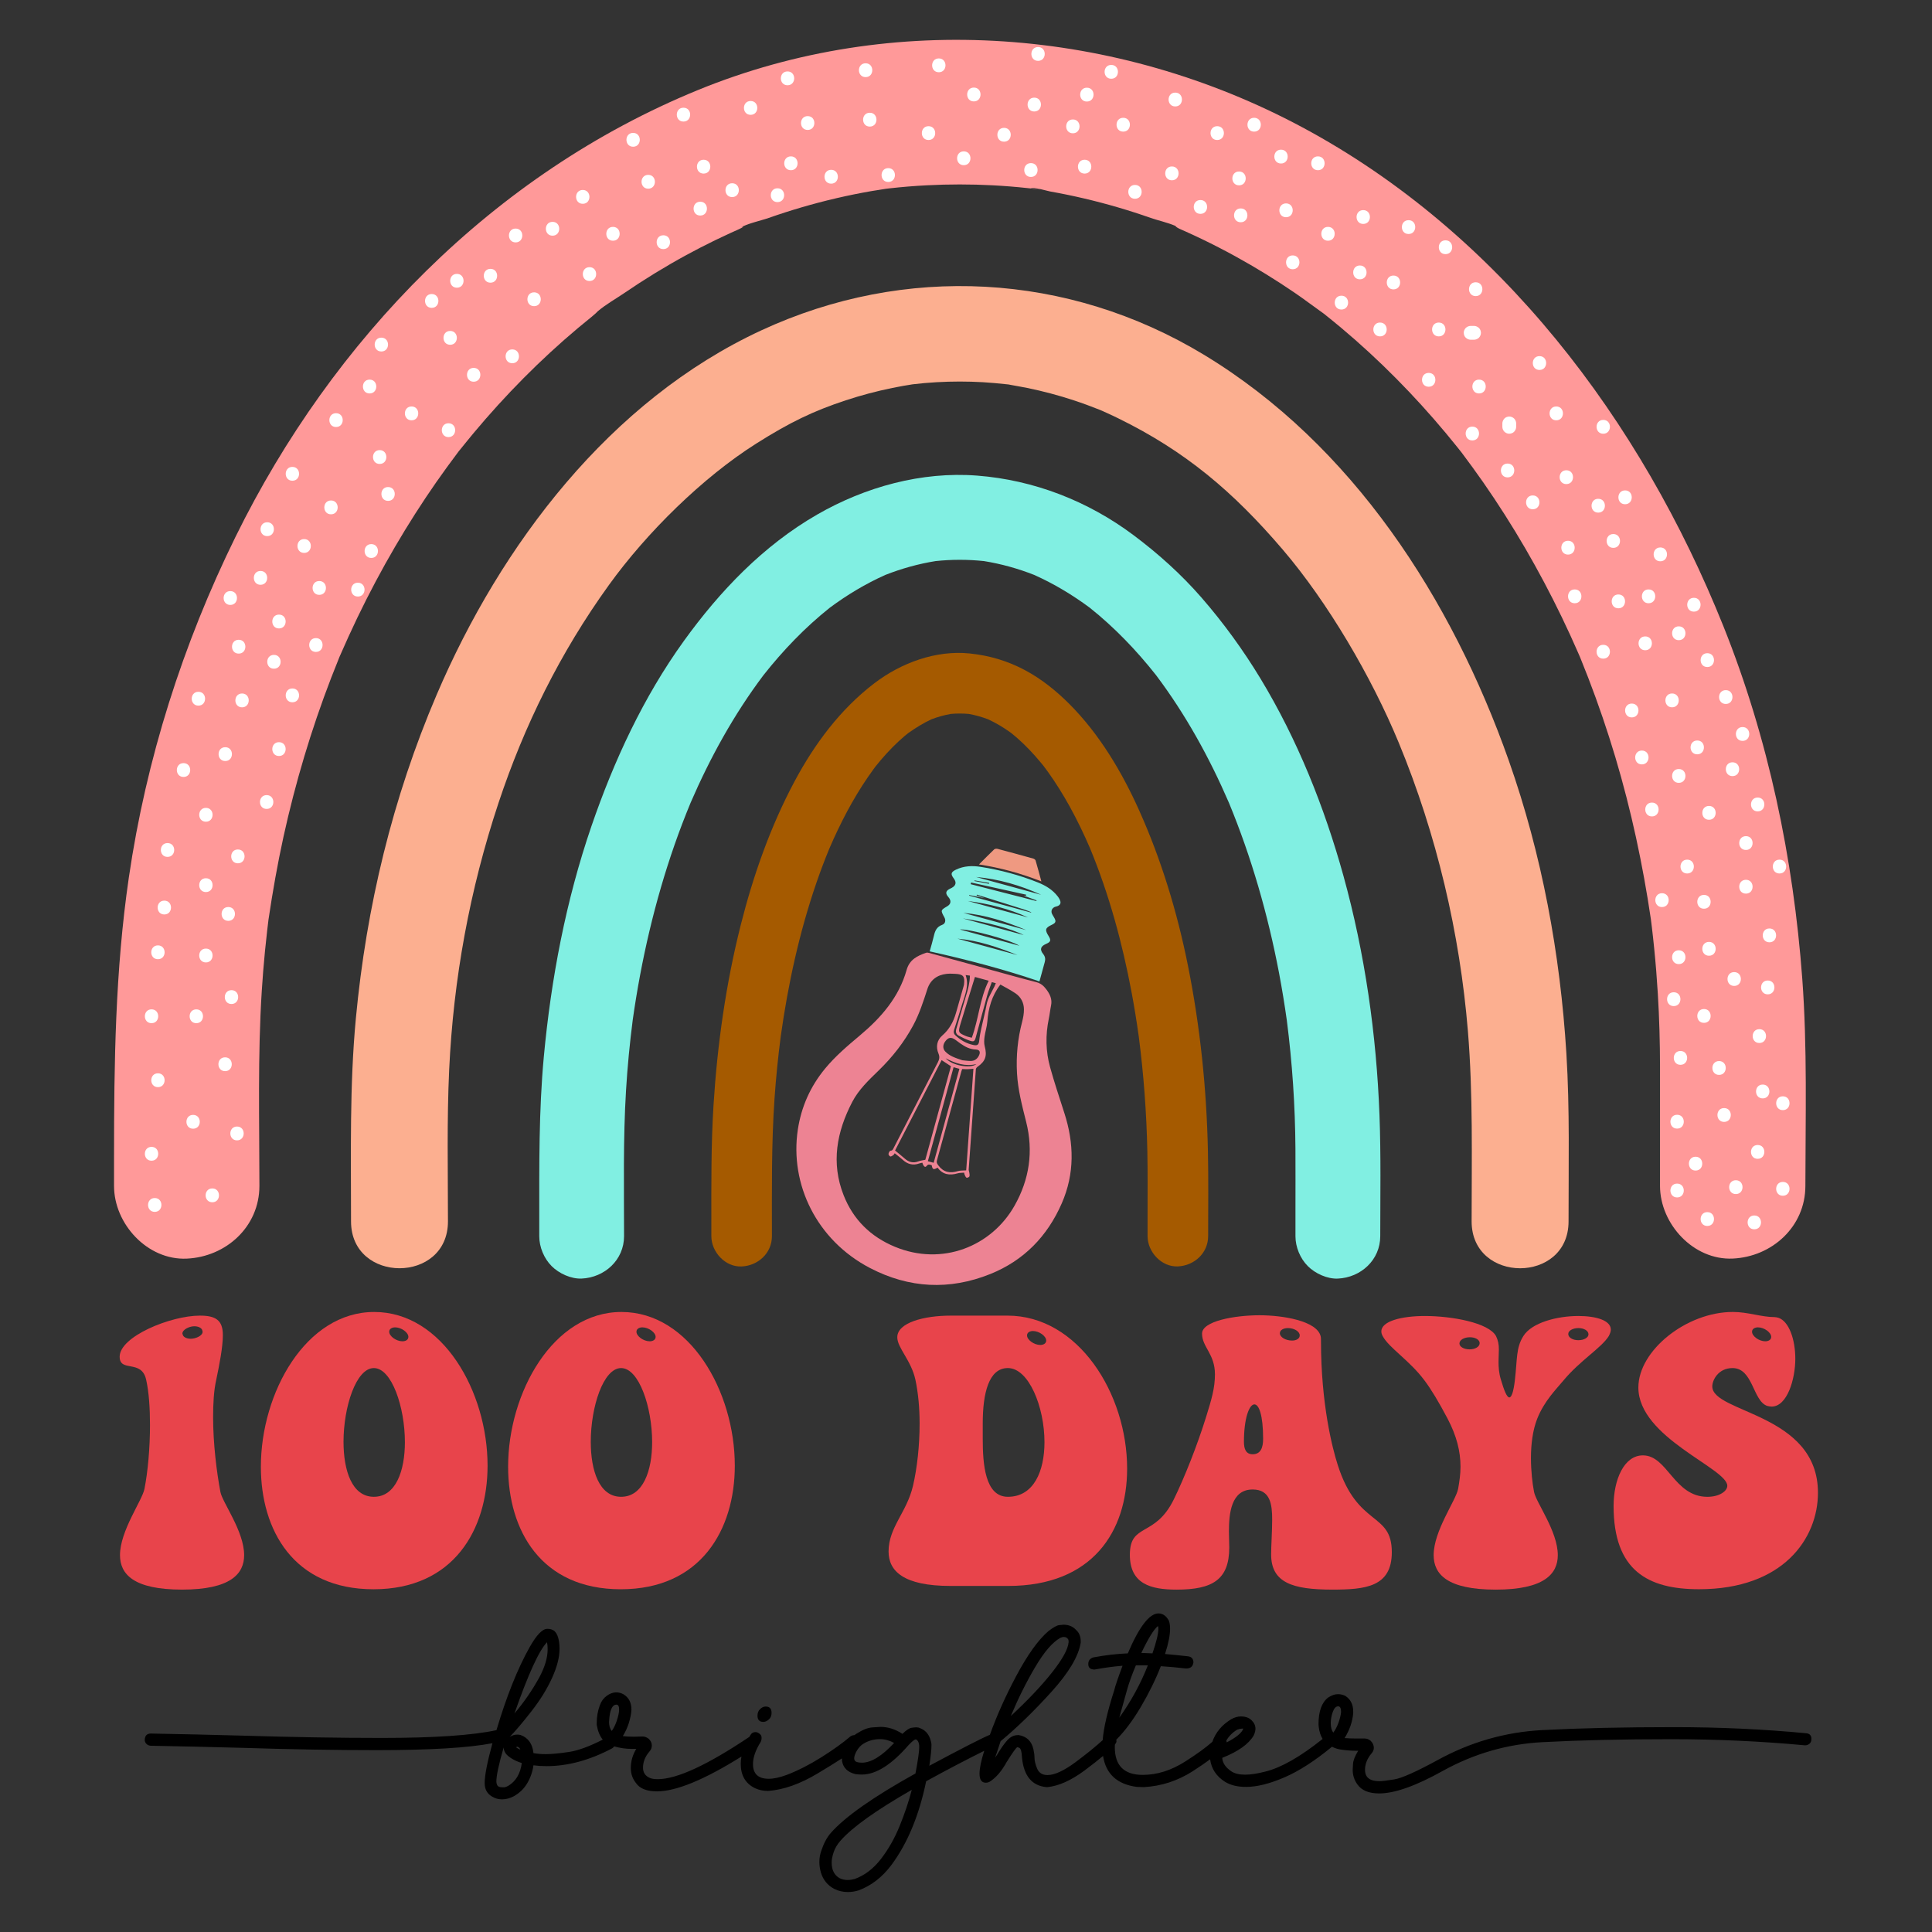 <?xml version="1.0" encoding="UTF-8"?> <!-- Generator: Adobe Illustrator 25.2.0, SVG Export Plug-In . SVG Version: 6.00 Build 0) --> <svg xmlns="http://www.w3.org/2000/svg" xmlns:xlink="http://www.w3.org/1999/xlink" version="1.1" id="Layer_1" x="0px" y="0px" viewBox="0 0 1080 1080" xml:space="preserve"><rect x="0" y="0" width="1080" height="1080" fill="#333333" stroke="none"/> <g> <path fill="#FF9999" d="M1007.48,547.1c-4.99-67.37-18.93-134.26-44.09-197.04C917.36,235.23,838.54,130.36,727.89,71.1 C624.35,15.65,499.4,5.58,390.01,50.39C275.58,97.27,185.93,189.75,131.7,300c-29.54,60.06-50.01,124.38-59.69,190.62 c-7.59,51.98-8.26,103.51-8.26,155.86c0,5.49,0,10.98,0,16.47c0,21.25,18.69,41.62,40.63,40.63c22.02-0.99,40.63-17.85,40.63-40.63 c0-36.28-0.98-72.76,1.32-108.99c0.47-7.42,1.07-14.83,1.79-22.22c0.39-3.96,0.81-7.91,1.27-11.86c0.2-1.69,0.43-3.37,0.61-5.06 c0.02-0.18,0.04-0.33,0.05-0.47c0.02-0.15,0.04-0.3,0.07-0.47c2.3-15.45,5-30.81,8.34-46.07c6.63-30.19,15.5-59.9,26.61-88.74 c1.34-3.47,2.73-6.92,4.11-10.37c0.24-0.59,0.42-1.04,0.55-1.4c0.08-0.18,0.17-0.38,0.26-0.59c3.15-7.21,6.4-14.38,9.81-21.48 c6.51-13.52,13.55-26.78,21.13-39.74c7.18-12.28,14.83-24.28,22.96-35.96c4.01-5.76,8.17-11.41,12.38-17.03 c0.06-0.08,0.11-0.15,0.17-0.23c0.21-0.26,0.48-0.58,0.81-0.98c2.5-3.07,4.97-6.17,7.51-9.21c17.75-21.24,37.27-41.02,58.48-58.82 c2.56-2.15,5.14-4.27,7.74-6.35c1.5-1.2,2.67-2.34,3.18-2.9c4.48-3.82,10.15-6.99,14.82-10.18c11.2-7.65,22.78-14.76,34.7-21.25 c5.3-2.89,10.67-5.65,16.1-8.29c2.92-1.42,5.85-2.8,8.8-4.14c1.26-0.57,2.53-1.13,3.8-1.7c4.53-2.04,3.19-2.18,0.95-0.9 c4.58-2.69,11.77-4.1,16.38-5.72c6.09-2.14,12.24-4.12,18.43-5.93c12.86-3.76,25.92-6.8,39.12-9.09c2.6-0.45,5.22-0.78,7.81-1.25 c0.69-0.09,1.38-0.18,2.07-0.25c6.97-0.79,13.96-1.36,20.96-1.72c12.25-0.64,24.52-0.64,36.77,0c6.54,0.34,13.07,0.87,19.57,1.57 c1.39,0.15,2.78,0.32,4.16,0.47c7.85,0.86-2.2-0.52-2.51-0.35c1.6-0.91,9.22,1.46,10.99,1.77c12.73,2.26,25.34,5.22,37.75,8.85 c6.2,1.81,12.34,3.79,18.43,5.93c3.94,1.38,9.42,2.56,13.83,4.47c0.05,0.27,0.83,0.95,2.23,1.59c1.26,0.57,2.54,1.12,3.8,1.69 c2.96,1.33,5.89,2.7,8.81,4.1c6.28,3.02,12.47,6.22,18.58,9.57c11.48,6.31,22.65,13.19,33.47,20.58 c5.46,3.73,10.7,7.76,16.11,11.57c0.06,0.04,0.1,0.07,0.16,0.11c0.21,0.17,0.42,0.35,0.63,0.52c2.97,2.39,5.94,4.79,8.86,7.24 c10.7,8.98,20.97,18.46,30.8,28.39c9.65,9.74,18.88,19.9,27.67,30.43c2.22,2.66,4.39,5.36,6.58,8.05c0.75,0.92,1.47,1.85,2.2,2.77 c4.11,5.48,8.16,11,12.08,16.63c16.7,23.99,31.4,49.36,44.09,75.69c3.19,6.62,6.25,13.29,9.18,20.03c0.32,0.75,0.64,1.49,0.97,2.24 c0.14,0.35,0.3,0.74,0.48,1.2c1.38,3.45,2.77,6.9,4.11,10.37c5.6,14.54,10.64,29.3,15.1,44.24c8.86,29.67,15.34,59.95,19.86,90.57 c0,0.01,0,0.02,0,0.03c0.17,1.43,0.36,2.85,0.53,4.28c0.47,3.94,0.91,7.89,1.3,11.84c0.86,8.53,1.54,17.08,2.06,25.64 c0.82,13.51,1.19,27.04,1.21,40.57c0.03,17.07,0,34.13,0,51.2c0,5.16,0,10.33,0,15.49c0,21.25,18.69,41.62,40.63,40.63 c22.02-0.99,40.63-17.85,40.63-40.63C1009.27,624.38,1010.33,585.6,1007.48,547.1z M816.28,251.9 C815.04,250.26,813.81,248.61,816.28,251.9L816.28,251.9z M923.02,514.8C923.72,519.55,923.33,516.95,923.02,514.8L923.02,514.8z"></path> <path fill="#FCAF90" d="M875.62,588.93c-3.43-55.62-13.65-111.21-32.22-163.82c-31.8-90.09-87.25-176.53-170.48-226.85 c-75.92-45.9-167.07-50.8-247.4-13.56C341,223.89,279.94,304.49,244.09,388.38c-24.67,57.72-39.28,118.42-45.16,180.89 c-3.55,37.73-2.7,75.67-2.7,113.52c0,34.86,54.18,34.92,54.18,0c0-28.25-0.64-56.61,0.68-84.84 c2.38-50.73,11.45-100.51,27.57-149.08c14.34-43.18,34.43-84,61.77-121.9c21.1-29.25,52.34-60.1,82.5-79.13 c18.61-11.75,31.74-18.09,49.89-24.06c8.53-2.81,17.22-5.12,26.03-6.92c2.1-0.43,4.19-0.83,6.3-1.2c0.4-0.07,5.01-0.78,5.09-0.83 c4.41-0.54,8.85-0.91,13.29-1.17c8.65-0.5,17.34-0.5,25.99,0c4.3,0.25,8.58,0.67,12.86,1.12c0.56,0.06,1.01,0.11,1.39,0.14 c0.41,0.08,0.92,0.19,1.6,0.31c2.94,0.56,5.9,1.03,8.83,1.63c8.8,1.8,17.49,4.11,26.03,6.92c4.9,1.61,9.74,3.39,14.52,5.3 c0.22,0.09,0.75,0.31,1.26,0.53c2.98,1.32,5.94,2.69,8.86,4.12c37.7,18.42,64.48,41.09,92.14,73.44 c25.2,29.48,49.66,71.12,64.91,108.03c21.2,51.27,34.15,106.57,38.65,161.2c2.91,35.37,2.08,70.94,2.08,106.4 c0,34.86,54.18,34.92,54.18,0C876.8,651.53,877.55,620.14,875.62,588.93z"></path> <path fill="#81EFE2" d="M771.14,623.36c-1.69-45.02-8.11-90.25-20.13-133.7c-10.64-38.45-25.77-76.3-46.48-110.48 c-9.65-15.92-20.69-31.11-32.91-45.15c-11.38-13.06-24.12-24.49-37.97-34.87c-25.45-19.07-55.69-30.84-87.42-33.29 c-31.05-2.4-62.57,6.32-89.39,21.75c-30.12,17.33-54.43,42.77-74.6,70.74c-22.59,31.33-39.1,67.01-51.61,103.44 c-14.3,41.65-22.56,85.22-26.64,129.02c-2.81,30.28-2.54,60.59-2.54,90.95c0,3.09,0,6.17,0,9.26c0,6.08,2.64,12.46,6.94,16.76 c4.11,4.11,10.86,7.21,16.76,6.94c12.84-0.58,23.7-10.41,23.7-23.7c0-27.14-0.55-54.35,1.1-81.45c0.8-13.2,2.07-26.37,3.76-39.49 c4.72-33.32,12.33-66.26,23.44-98.04c2.74-7.85,5.72-15.62,8.9-23.31c10.88-25.16,24.2-49.33,40.69-71.26 c10.97-13.9,23.29-26.75,37.15-37.79c9.67-7.17,20.02-13.39,31.01-18.3c9.07-3.57,18.47-6.19,28.1-7.74 c8.99-0.95,18.05-0.95,27.04,0c9.62,1.55,19.03,4.17,28.1,7.74c10.99,4.92,21.34,11.13,31.01,18.3 c13.86,11.04,26.17,23.89,37.14,37.79c16.5,21.95,29.84,46.15,40.72,71.34c12.61,30.53,21.75,62.44,27.94,94.87 c1.69,8.87,3.14,17.79,4.4,26.74c3.05,23.77,4.65,47.72,4.81,71.69c0.07,11.56,0.01,23.11,0.01,34.67c0,4.75,0,9.5,0,14.25 c0,6.08,2.64,12.46,6.94,16.76c4.11,4.11,10.86,7.21,16.76,6.94c12.84-0.58,23.7-10.41,23.7-23.7 C771.57,668.49,771.99,645.89,771.14,623.36z"></path> <path fill="#A55A00" d="M675.24,643.58c-0.72-34.88-4.34-69.84-11.22-104.05c-5.96-29.64-14.73-58.59-27.08-86.2 c-9.74-21.76-22.37-43.02-39.33-59.97c-7.25-7.24-15.55-13.9-24.62-18.73c-9.78-5.21-19.82-8.18-30.79-9.33 c-19.01-1.99-38.53,5.26-53.49,16.69c-19,14.51-33.38,33.89-44.59,54.88c-13.46,25.21-23.07,52.58-30.05,80.25 c-8.32,32.96-13.09,66.92-15.22,100.83c-1.39,22.14-1.2,44.3-1.2,66.47c0,2.2,0,4.41,0,6.61c0,8.86,7.79,17.34,16.93,16.93 c9.17-0.41,16.93-7.44,16.93-16.93c0-25.69-0.32-51.39,1.46-77.04c0.81-11.63,1.98-23.23,3.49-34.8 c4.08-29.13,10.39-58.04,19.98-85.88c2.22-6.46,4.64-12.84,7.25-19.15c5.99-13.87,12.97-27.37,21.53-39.84 c1.01-1.46,2.03-2.91,3.08-4.35c0.35-0.48,0.71-0.95,1.06-1.43c2.01-2.53,4.1-4.99,6.28-7.38c2.2-2.4,4.5-4.72,6.89-6.93 c1.05-0.97,2.13-1.93,3.22-2.85c0.59-0.5,1.41-1.15,2.05-1.64c4.09-2.91,8.33-5.53,12.88-7.65c3.5-1.33,7.1-2.34,10.79-3 c3.36-0.3,6.72-0.3,10.08,0c3.7,0.66,7.31,1.68,10.82,3.01c4.35,2.02,8.48,4.47,12.37,7.27c0.26,0.19,0.52,0.38,0.77,0.57 c1.07,0.87,2.13,1.75,3.16,2.66c2.34,2.06,4.59,4.23,6.75,6.49c2.27,2.37,4.45,4.83,6.54,7.36c0.49,0.6,0.98,1.2,1.46,1.8 c0.86,1.15,1.73,2.3,2.57,3.48c4.39,6.14,8.36,12.57,12.02,19.18c4.21,7.61,7.96,15.45,11.4,23.43 c10.65,25.83,18.01,52.97,23.16,80.4c1.54,8.19,2.86,16.43,4.01,24.68c2.76,21.27,4.34,42.69,4.79,64.13 c0.24,11.6,0.13,23.21,0.13,34.82c0,4.21,0,8.42,0,12.63c0,8.86,7.79,17.34,16.93,16.93c9.17-0.41,16.93-7.44,16.93-16.93 C675.37,675.22,675.57,659.39,675.24,643.58z"></path> <g> <g> <g> <g> <g> <g> <g> <path fill="#EF9981" d="M555.72,474.84c-2.76,2.62-5.43,5.36-8.46,8.39c12.11,1.88,23.49,5,34.87,9.48 c-1.11-4.11-2.12-7.91-3.23-11.69c-0.12-0.45-0.77-0.91-1.27-1.06c-6.65-1.85-13.3-3.68-19.96-5.44 C557.07,474.35,556.12,474.45,555.72,474.84z"></path> </g> </g> </g> </g> </g> </g> <g> <g> <g> <g> <g> <g> <path fill="#81EFE2" d="M533.17,491.07c1.6,2.12,1.24,3.94-1.06,5.2c-0.52,0.29-1.07,0.51-1.59,0.81 c-1.75,1.04-2,2.24-0.8,3.85c0.32,0.44,0.69,0.83,0.98,1.28c1.06,1.68,0.68,3.23-1.01,4.29c-0.05,0.04-0.1,0.07-0.15,0.1 c-3.79,2.25-3.79,2.25-1.64,6.19c0.92,1.7,0.61,3.56-1.25,4.22c-3.09,1.1-3.99,3.43-4.63,6.24 c-0.65,2.85-1.52,5.65-2.32,8.57c20.66,4.57,41.23,9.94,61.36,16.79c1.04-3.77,2-7.3,2.97-10.82 c0.46-1.65,0.26-3.07-0.9-4.51c-2.02-2.51-1.43-4.3,1.56-5.59c2.7-1.16,2.98-2.05,1.46-4.48c-2.16-3.44-1.85-4.53,1.78-6.22 c2.34-1.1,2.59-1.94,1.27-4.19c-0.37-0.62-0.77-1.23-1.08-1.87c-0.7-1.45-0.26-2.89,1.09-3.72c0.21-0.12,0.43-0.25,0.65-0.3 c4-0.81,3.41-3.19,1.42-5.81c-2.85-3.73-6.75-6.07-11.01-7.78c-10.33-4.13-21.05-7-32.03-8.73 c-4.71-0.75-9.45-0.58-13.88,1.57C531.53,487.54,531.31,488.61,533.17,491.07z M535.22,524.71 c11.8,1.03,22.77,4.84,33.61,9.2C557.64,530.85,546.47,527.79,535.22,524.71z M536.54,519.57 c4.86-0.43,27.98,5.75,33.32,9.12C558.75,525.65,547.63,522.6,536.54,519.57z M538.24,513.39c12.72,1.93,27.41,5.83,34,9.31 C561.03,519.62,549.81,516.55,538.24,513.39z M538.54,510.31c12.29,1.1,23.84,4.89,35.13,9.61 C561.96,516.71,550.26,513.51,538.54,510.31z M541.06,503.66c11.56,1.51,22.92,4.31,33.63,9.2 C563.45,509.78,552.19,506.7,541.06,503.66z M541.8,500.33c2.79,0.57,5.57,1.13,8.59,1.74c-1.64-0.54-3.06-1.01-4.47-1.49 c0.05-0.15,0.1-0.31,0.15-0.47c8.85,2.77,17.71,5.53,26.55,8.34c1.3,0.41,2.56,0.98,3.84,1.48 c-0.03,0.07-0.07,0.13-0.11,0.2c-11.54-3.16-23.08-6.32-34.62-9.48C541.76,500.55,541.78,500.44,541.8,500.33z M542.83,493.32c10.29,2.28,20.58,4.55,30.86,6.83c-0.03,0.16-0.06,0.34-0.09,0.51c-0.31,0.02-0.62,0.03-1.25,0.06 c2.57,0.93,4.83,1.76,7.1,2.59c-0.04,0.13-0.08,0.26-0.12,0.38c-12.22-3.13-24.45-6.28-36.68-9.42 C542.71,493.95,542.77,493.63,542.83,493.32z M544.71,492.51c0.02-0.12,0.04-0.23,0.07-0.35c2.73,0.45,5.46,0.91,8.18,1.37 c-0.02,0.17-0.06,0.34-0.09,0.52C550.14,493.53,547.43,493.02,544.71,492.51z M545.63,490.24 c12.74,1.15,24.83,4.68,36.42,9.96C569.91,496.88,557.77,493.56,545.63,490.24z"></path> </g> </g> </g> </g> </g> </g> <g> <g> <g> <g> <g> <g> <path fill="#ED8393" d="M506.81,542.19c-4.32,15.34-14.28,26.71-26.21,36.71c-6.83,5.73-13.65,11.52-19.36,18.44 c-8.24,9.99-13.32,21.35-15.26,34.19c-4.57,30.55,10.58,61.79,40.36,77.3c21.85,11.38,44.42,12.51,67.19,3.38 c18.73-7.51,31.94-21.07,40-39.53c7.27-16.64,6.94-33.52,1.43-50.56c-2.74-8.49-5.56-16.96-7.95-25.55 c-2.46-8.9-2.62-17.96-0.73-27.04c0.52-2.46,0.76-4.98,1.27-7.45c0.74-3.57-0.66-6.39-2.73-9.13 c-1.46-1.91-3.02-3.27-5.48-3.9c-9.71-2.49-19.35-5.23-29.02-7.87c0-0.01,0-0.03,0.01-0.03 c-10.24-2.81-20.49-5.62-30.74-8.4c-0.62-0.17-1.35-0.33-1.9-0.14C512.77,534.3,508.42,536.43,506.81,542.19z M552.68,548.23c-4.99,10.05-5.56,21.28-9.43,31.87c-1.02-0.28-2.13-0.46-3.15-0.88c-4.37-1.83-4.59-2.15-3.24-6.66 c2.65-8.81,5.42-17.58,8.14-26.43C547.35,546.77,550.02,547.5,552.68,548.23z M555.9,551.43c-1.6,3.33-3.69,6.41-4.39,10.16 c-0.8,4.36-1.96,8.65-2.89,12.99c-0.51,2.33-0.97,4.68-1.22,7.05c-0.25,2.31-0.87,3.01-3.22,2.54 c-3.92-0.78-7.25-2.73-10.14-5.45c-0.83-0.78-1.11-1.71-0.72-2.93c1.6-4.89,3.1-9.83,4.62-14.75 c1.6-5.17,3.86-10.26,1.85-15.98c0.93,0.13,1.61,0.22,2.39,0.32c-0.06,3.94-1.01,7.56-2.13,11.17 c-1.91,6.18-3.62,12.43-5.48,18.64c-0.52,1.71-0.06,3.02,1.44,3.8c2,1.05,4.04,2.07,6.17,2.78c2.2,0.73,2.7,0.31,3.3-1.92 c2.13-7.82,4.2-15.64,6.38-23.44c0.7-2.5,1.7-4.93,2.57-7.4c0.85,0.23,1.41,0.39,2.25,0.61 C556.37,550.35,556.16,550.91,555.9,551.43z M544.14,597.46c-1.35,19.02-2.69,38.01-4.03,56.79c-1.79,0.14-3.28,0-4.61,0.4 c-4.42,1.35-8.06,0.72-10.98-3.21c-0.71-0.97-1.09-1.58-0.76-2.75c4.57-16.59,9.1-33.2,13.65-49.8 c0.12-0.45,0.3-0.88,0.44-1.27c1.13,0.03,2.14,0.1,3.15,0.06C542,597.66,543.01,597.55,544.14,597.46z M528.64,591.59 c5.47,2.86,10.9,4.72,17.2,3.25C542.31,597.54,532.12,595.57,528.64,591.59z M521.93,650.01c-1.13-0.31-2.14-0.59-3.25-0.89 c4.8-17.53,9.59-35.02,14.38-52.53c1.16,0.32,2.23,0.61,3.25,0.89C531.51,615.04,526.73,632.47,521.93,650.01z M517.26,648.32c-1.42,0.31-2.69,0.44-3.84,0.88c-2.98,1.15-5.46,0.43-7.76-1.63c-1.68-1.5-3.46-2.89-5.31-4.43 c8.62-16.73,17.34-33.65,26.03-50.52c1.84,1.21,3.56,2.35,5.21,3.42C526.77,613.61,521.99,631.07,517.26,648.32z M528.43,587.82c-1.58-1.66-1.46-3.99,0.22-6.01c1.58-1.9,3-2.13,5.16-0.74c1.05,0.69,2,1.52,3.03,2.23 c2.58,1.8,5.3,3.28,8.55,3.38c2.04,0.07,2.78,1.13,2,3.02c-0.9,2.13-2.49,3.41-4.83,3.39c-1.78-0.02-3.55-0.31-4.59-0.4 C534.04,591.39,530.84,590.35,528.43,587.82z M529.12,544.4c1.59-0.18,3.22-0.09,4.83-0.02c4.54,0.22,5.48,1.37,4.94,5.93 c-0.02,0.18-0.05,0.36-0.1,0.53c-1.46,5.13-2.92,10.25-4.38,15.38c-1.41,4.92-3.7,9.21-7.7,12.67 c-3.01,2.61-3.64,6.38-2.09,10.06c0.8,1.92,0.47,3.29-0.39,4.96c-8.23,15.89-16.41,31.81-24.62,47.72 c-0.39,0.76-0.64,1.6-1.85,1.65c-0.41,0.02-1.01,1.11-1.08,1.76c-0.06,0.46,0.55,1.3,1,1.43c0.45,0.13,1.12-0.39,1.64-0.71 c0.27-0.16,0.42-0.52,0.83-1.08c1.56,1.26,3.09,2.39,4.48,3.66c2.73,2.5,5.76,3.3,9.28,2.03c0.54-0.2,1.14-0.26,1.69-0.4 c0.68,2.17,1.6,2.86,2.34,1.86c0.99-1.33,1.87-0.77,2.89-0.45c0.44,2.44,1.01,2.68,3.29,1.34 c2.86,3.94,6.74,4.49,11.19,3.19c1.11-0.33,2.35-0.25,3.65-0.38c0.11,0.54,0.11,0.8,0.22,1c0.32,0.64,0.55,1.46,1.08,1.8 c0.31,0.2,1.47-0.26,1.63-0.66c0.26-0.64,0.04-1.5-0.05-2.26c-0.06-0.54-0.36-1.08-0.33-1.61 c1.31-18.69,2.63-37.39,4.01-56.08c0.04-0.47,0.47-1.06,0.89-1.34c4.49-3.12,5.48-6.17,4.06-11.48 c-0.44-1.66-0.34-3.54-0.11-5.28c0.38-2.84,1.34-5.62,1.56-8.47c0.6-7.43,2.39-14.39,7.31-20.78 c2.69,1.54,5.73,3.06,8.51,4.96c3.03,2.09,4.62,5.26,4.65,8.91c0.03,2.36-0.44,4.77-1.03,7.06 c-2.47,9.41-3.39,18.95-2.85,28.66c0.51,9.28,2.86,18.19,5.11,27.13c4.16,16.49,1.84,32.15-6.47,46.87 c-12.9,22.84-40.49,33.93-66.86,23.01c-13.57-5.61-23.33-15.19-28.7-28.84c-7.12-18.09-3.87-35.44,4.81-52.12 c3.62-6.95,9.31-12.29,14.86-17.68c7.61-7.4,14.09-15.65,19.15-25.01c3.49-6.47,5.74-13.42,7.98-20.38 C520.03,547.83,523.8,545,529.12,544.4z"></path> </g> </g> </g> </g> </g> </g> </g> <g> <g> <g> <g> <g> <g> <path fill="#E8444B" d="M124.58,746.31c0,6.77-1.95,16.61-3.7,25.01c-1.36,5.95-1.75,13.33-1.75,20.91 c0,14.56,1.95,30.55,4.09,41.83c1.17,5.95,13.26,21.94,13.26,35.27c0,10.46-7.6,19.27-34.7,19.27 c-27.1,0-34.7-8.61-34.7-19.27c0-13.53,12.28-30.34,13.65-36.91c1.95-9.84,3.12-23.17,3.12-35.88 c0-9.23-0.58-18.25-2.14-25.22c-2.53-11.69-14.82-3.9-14.82-12.92c0-11.28,28.46-22.96,44.84-22.96 C120.48,735.44,124.58,737.9,124.58,746.31z M101.96,745.49c0,0.21,0.19,0.41,0.19,0.62c0.39,1.44,2.34,2.26,4.48,2.26 c2.73,0,6.63-1.64,6.63-3.9c0-0.2-0.19-0.61-0.19-0.82c-0.39-1.44-2.34-2.26-4.48-2.26 C105.86,741.39,101.96,743.23,101.96,745.49z"></path> </g> </g> </g> </g> </g> <g> <g> <g> <g> <g> <path fill="#E8444B" d="M145.83,819.92c0-41.42,25.15-86.52,63.36-86.52s63.36,44.49,63.36,85.91 c0,35.68-18.91,69.1-63.75,69.1C164.15,888.4,145.83,855.39,145.83,819.92z M226.34,806.18c0-19.68-7.41-41.42-17.35-41.42 s-16.96,21.73-16.96,41.21c0,15.99,4.68,30.75,16.96,30.75C221.27,836.73,226.34,822.17,226.34,806.18z M217.57,744.46 c0,2.46,3.9,5.33,7.41,5.33c1.75,0,3.31-0.82,3.31-2.46c0-2.46-3.9-5.33-7.41-5.33C219.13,742,217.57,742.82,217.57,744.46z"></path> </g> </g> </g> </g> </g> <g> <g> <g> <g> <g> <path fill="#E8444B" d="M284.04,819.92c0-41.42,25.15-86.52,63.36-86.52s63.36,44.49,63.36,85.91 c0,35.68-18.91,69.1-63.75,69.1C302.37,888.4,284.04,855.39,284.04,819.92z M364.55,806.18c0-19.68-7.41-41.42-17.35-41.42 s-16.96,21.73-16.96,41.21c0,15.99,4.68,30.75,16.96,30.75C359.48,836.73,364.55,822.17,364.55,806.18z M355.78,744.46 c0,2.46,3.9,5.33,7.41,5.33c1.75,0,3.31-0.82,3.31-2.46c0-2.46-3.9-5.33-7.41-5.33C357.34,742,355.78,742.82,355.78,744.46z"></path> </g> </g> </g> </g> </g> <g> <g> <g> <g> <g> <path fill="#E8444B" d="M514.07,795.72c0-8.61-0.78-17.02-2.34-24.4c-2.34-10.87-10.14-17.84-10.14-23.78 c0-8.2,15.01-12.1,29.83-12.1h31.78c39.57,0,66.87,43.67,66.87,85.5c0,35.06-19.3,65.61-66.48,65.61h-32.17 c-26.51,0-34.7-8.41-34.7-19.27c0-13.53,10.14-21.73,13.65-36.7C512.71,820.53,514.07,808.02,514.07,795.72z M549.36,804.33 c0,13.74,1.17,32.39,14.04,32.39c14.62,0,20.47-14.56,20.47-30.55c0-19.68-8.77-41.42-20.47-41.42 c-10.72,0-14.04,14.15-14.04,30.96V804.33z M574.12,746.51c0,2.46,3.9,5.33,7.41,5.33c1.75,0,3.31-0.82,3.31-2.46 c0-2.46-3.9-5.33-7.41-5.33C575.68,744.05,574.12,744.87,574.12,746.51z"></path> </g> </g> </g> </g> </g> <g> <g> <g> <g> <g> <path fill="#E8444B" d="M778.03,867.69c0,19.48-14.82,20.91-33.34,20.91c-22.22,0-34.12-3.9-34.12-19.68 c0-4.51,0.58-13.12,0.58-19.48c0-8.41-0.98-16.81-10.92-16.81c-12.09,0-13.26,13.53-13.26,23.58c0,2.87,0.19,5.95,0.19,8.82 c0,18.04-9.36,23.58-29.44,23.58c-14.62,0-26.12-3.28-26.12-19.48c0-18.04,14.04-9.43,24.56-30.96 c5.85-11.89,13.26-30.55,18.13-46.34c2.92-9.43,4.87-15.79,4.87-23.58c0-11.48-7.21-15.17-7.21-22.76 c0-6.97,18.13-10.25,32.17-10.25c12.87,0,31.97,3.08,34.12,11.69c0.2,0.82,0.2,1.85,0.2,2.87c0,34.65,6.24,59.46,9.36,69.1 C758.92,853.95,778.03,844.93,778.03,867.69z M700.24,812.94c4.48,0,5.85-3.69,5.85-8.61c0-13.33-2.34-19.27-4.87-19.27 c-2.92,0-5.85,7.79-5.85,20.91C695.37,810.07,696.54,812.94,700.24,812.94z M715.45,745.28c0,2.26,3.31,4.1,6.82,4.1 c2.34,0,4.29-1.02,4.29-2.87c0-2.25-3.12-4.1-6.63-4.1C717.59,742.41,715.45,743.44,715.45,745.28z"></path> </g> </g> </g> </g> </g> <g> <g> <g> <g> <g> <path fill="#E8444B" d="M882.32,735.65c9.94,0,18.13,2.46,18.13,7.59c0,1.03-0.39,2.25-1.17,3.69 c-4.09,6.56-15.99,13.53-25.34,24.81c-4.09,4.92-10.72,11.48-14.62,21.32c-2.53,6.36-3.51,14.35-3.51,21.94 c0,7.18,0.78,14.15,1.75,19.07c1.17,5.95,13.26,21.94,13.26,35.27c0,10.46-7.6,19.27-34.7,19.27 c-27.1,0-34.7-8.61-34.7-19.27c0-13.53,12.28-30.34,13.65-36.91c0.78-4.31,1.36-8.41,1.36-12.51 c0-8.61-2.14-17.22-7.21-26.86c-4.87-9.23-9.16-16.4-12.87-21.32c-8.38-11.28-19.88-18.25-23.39-24.81 c-0.58-1.03-0.78-1.85-0.78-2.67c0-5.74,11.31-8.61,24.37-8.61c14.82,0,35.67,3.69,39.77,11.28 c1.17,2.46,1.56,4.72,1.56,7.38c0,2.26-0.19,4.51-0.19,6.97c0,2.87,0.19,6.36,1.36,10.05c1.75,5.95,3.31,9.84,4.68,9.84 c1.17,0,2.34-2.87,3.12-9.84c1.36-11.69,0.58-17.84,4.68-24.4C856.2,739.34,870.43,735.65,882.32,735.65z M815.84,751.02 c0,1.85,2.53,3.28,5.65,3.28s5.65-1.43,5.65-3.49c0-1.85-2.34-3.28-5.46-3.28S815.84,748.97,815.84,751.02z M882.32,749.18 c3.12,0,5.65-1.43,5.65-3.28c0-2.05-2.53-3.49-5.65-3.49s-5.65,1.44-5.65,3.28C876.67,747.74,879.2,749.18,882.32,749.18z"></path> </g> </g> </g> </g> </g> <g> <g> <g> <g> <g> <path fill="#E8444B" d="M990.32,786.29c-0.78,0-1.75-0.21-2.53-0.41c-7.99-2.87-7.8-21.12-19.3-21.12 c-7.99,0-11.31,6.77-11.31,10.25c0,14.97,59.07,14.97,59.07,59.46c0,25.42-19.3,53.92-66.48,53.92 c-28.66,0-47.76-10.46-47.76-46.54c0-14.76,5.85-28.29,16.38-28.29c13.84,0,17.35,23.17,36.07,23.17 c6.82,0,11.11-3.28,11.11-6.15c0-9.84-49.71-26.86-49.71-54.95c0-20.71,26.9-42.24,52.83-42.24c8.38,0,15.99,2.87,23.2,2.87 c0.78,0,1.56,0.21,2.34,0.41c5.85,2.05,9.36,12.1,9.36,22.96C1003.57,770.91,999.09,786.29,990.32,786.29z M979.4,744.46 c0,2.46,3.9,5.33,7.41,5.33c1.75,0,3.31-0.82,3.31-2.46c0-2.46-3.9-5.33-7.41-5.33C980.96,742,979.4,742.82,979.4,744.46z"></path> </g> </g> </g> </g> </g> </g> <g> <path d="M426.72,962.55c1.02,0,2.04-0.45,3.06-1.35c1.02-0.9,1.53-2.13,1.53-3.7c0-2.35-1.1-3.53-3.29-3.53 c-1.1,0-2.14,0.47-3.11,1.41c-0.98,0.94-1.47,2.16-1.47,3.64C423.43,961.37,424.53,962.55,426.72,962.55z"></path> <path d="M1009.61,968.89c-23.9-2.27-48.54-3.41-73.92-3.41c-27.89,0-52.41,0.55-73.57,1.65c-20.76,1.1-40.35,6.74-58.76,16.92 c-11.83,6.42-19.8,9.97-23.92,10.64c-4.11,0.67-6.92,1-8.4,1c-5.33,0-7.99-2.12-7.99-6.35c0-3.21,1.21-6.27,3.64-9.17 c0.86-0.94,1.29-2,1.29-3.17c0-1.41-0.59-2.7-1.76-3.88c-1.02-0.86-2.19-1.29-3.53-1.29h-4.82c-2.35,0-4.43-0.08-6.23-0.24 c2.82-4.54,4.43-9.21,4.82-13.98v-0.82c0-4-1.49-6.93-4.47-8.81c-1.33-0.63-2.66-0.94-4-0.94c-1.8,0-3.64,0.63-5.52,1.88 c-3.6,2.74-5.41,7.72-5.41,14.92l0.12,1.53c0.35,2.72,1.07,4.96,2.17,6.71c-12.44,9.94-23.08,16.02-31.9,18.21 c-4.47,1.17-8.27,1.76-11.4,1.76c-3.29,0-5.88-0.63-7.76-1.88c-3.21-2.19-4.9-4.7-5.05-7.52c8.93-3.53,14.81-7.72,17.63-12.57 c0.63-1.41,0.94-2.66,0.94-3.76c0-1.72-0.73-3.29-2.17-4.7c-1.45-1.41-3.43-2.12-5.94-2.12c-1.8,0-3.6,0.51-5.41,1.53 c-5.23,3.17-8.75,7.39-10.58,12.66c-3.64,3.21-8.65,6.86-15.09,10.96c-7.87,5.01-15.81,7.52-23.8,7.52 c-10.42,0-15.63-5.17-15.63-15.51c0-0.45,0.02-0.91,0.05-1.38c0.58-0.8,0.89-1.44,0.89-1.91c0-0.29-0.05-0.57-0.12-0.84 c4.72-4.77,9.27-10.83,13.63-18.2c4.54-7.68,8.3-15.32,11.28-22.92c4.78,0.31,9.48,0.75,14.1,1.29c2.35,0,3.68-0.98,4-2.94 l0.12-0.35c0-2.12-1.02-3.29-3.06-3.53c-4.23-0.47-8.5-0.9-12.81-1.29c1.88-5.8,2.82-10.5,2.82-14.1c0-1.8-0.23-3.33-0.71-4.58 c-1.49-2.66-3.41-4-5.76-4c-5.09,0-10.81,7.44-17.16,22.33c-6.03,0.24-12.42,0.98-19.16,2.23c-1.96,0.55-2.94,1.8-2.94,3.76 c0,2.04,1.18,3.05,3.53,3.05c5.48-1.02,10.69-1.72,15.63-2.12c-2.59,6.9-4.15,11.52-4.7,13.87c-3.72,11.56-5.86,20.81-6.42,27.75 c-4.27,3.83-9.23,7.86-14.91,12.09c-6.62,4.94-11.93,7.4-15.92,7.4c-2.82,0-4.74-1.18-5.76-3.53c-1.02-2.35-1.53-4.5-1.53-6.46 c0-1.18-0.2-2.66-0.59-4.47c-1.02-4.47-3.72-7.09-8.11-7.87h-0.59c-2.27,0-4.31,1.04-6.11,3.11c-1.8,2.08-3.64,4.72-5.52,7.93 l-1.06,1.53l3.06-9.17c9.17-7.6,18.63-16.79,28.38-27.56c9.75-10.77,15.22-19.96,16.39-27.56v-0.71c0-2.66-0.82-4.74-2.47-6.23 c-1.8-2.04-4.19-3.06-7.17-3.06c-0.39,0-1.22,0.08-2.47,0.24c-1.25,0.16-3.21,1.25-5.88,3.29c-5.72,4.86-11.79,13.34-18.22,25.44 c-5.87,11.07-10.72,21.92-14.56,32.56c-4.43,1.85-15.71,7.62-33.85,17.33c0.78-5.25,1.18-8.97,1.18-11.16v-1.06 c-0.71-4.54-2.82-7.48-6.35-8.81c-0.63-0.31-1.37-0.47-2.23-0.47c-0.55,0-1.43,0.1-2.64,0.29c-1.22,0.2-2.88,1.31-4.99,3.35 c-4-2.58-8.07-3.88-12.22-3.88c-0.55,0-2.1,0.1-4.64,0.29c-2.55,0.2-5.46,1.35-8.76,3.47c-0.41,0.25-0.81,0.54-1.21,0.83 c-0.8,0.03-1.54,0.25-2.2,0.69c-4.31,3.68-9.74,7.58-16.28,11.69c-6.54,4.11-12.95,7.39-19.21,9.81c-4,1.49-7.4,2.23-10.22,2.23 c-5.88,0-8.81-2.74-8.81-8.23c0-3.68,1.45-7.83,4.35-12.46c0.31-0.71,0.47-1.41,0.47-2.12c0-0.16-0.04-0.47-0.12-0.94 c-0.08-0.47-0.47-0.98-1.18-1.53c-0.71-0.55-1.41-0.82-2.12-0.82c-1.25,0-2.19,0.55-2.82,1.64c-0.22,0.35-0.41,0.69-0.62,1.04 c-23.48,15.75-40.55,23.64-51.21,23.64c-2.04,0-3.6-0.27-4.7-0.82c-2.35-1.1-3.53-2.98-3.53-5.64c0-3.21,1.21-6.23,3.64-9.05 c0.86-0.94,1.29-2.04,1.29-3.29c0-1.49-0.63-2.78-1.88-3.88c-1.1-0.78-2.19-1.17-3.29-1.17l-4.94,0.12 c-2.35,0-4.39-0.12-6.11-0.35c1.33-2.12,2.43-4.47,3.29-7.05c0.94-3.06,1.45-5.64,1.53-7.76c0-3.92-1.49-6.78-4.47-8.58 c-1.33-0.71-2.66-1.06-4-1.06c-1.8,0-3.58,0.65-5.35,1.94c-1.76,1.29-3.04,3.04-3.82,5.23c-1.17,3.13-1.76,6.42-1.76,9.87v1.17 c0.6,3.48,1.73,6.22,3.37,8.21c-7.5,3.82-13.8,6.13-18.88,6.89c-5.48,0.82-9.83,1.23-13.04,1.23c-2.51,0-4.78-0.19-6.82-0.59 c-0.55-5.17-2.94-8.54-7.17-10.11c-0.63-0.16-1.25-0.23-1.88-0.23c-1.49,0-2.9,0.43-4.23,1.29c3.21-3.29,7.27-8.07,12.16-14.34 c4.9-6.27,8.73-12.48,11.52-18.63c2.78-6.15,4.17-11.54,4.17-16.16c0-5.09-1.02-8.5-3.06-10.22c-1.02-0.71-2.27-1.06-3.76-1.06 c-2.74,0-6.03,3.41-9.87,10.22c-6.74,11.99-12.93,27.46-18.57,46.42c-13.48,2.9-34.86,4.35-64.17,4.35 c-23.82,0-49.75-0.43-77.8-1.29c-17.08-0.47-34.16-0.86-51.24-1.17c-2.12,0-3.25,1.14-3.41,3.41c0,0.94,0.31,1.72,0.94,2.35 c0.63,0.63,1.41,0.98,2.35,1.06c17.08,0.31,34.16,0.71,51.24,1.17c27.03,0.86,51.98,1.29,74.86,1.29 c30.01,0,51.67-1.29,64.99-3.88c-2.9,10.58-4.35,18.02-4.35,22.33c0,3.84,1.76,6.54,5.29,8.11c1.33,0.63,2.82,0.94,4.47,0.94 c2.19,0,4.39-0.59,6.58-1.76c3.21-1.8,5.72-4.25,7.52-7.34c1.8-3.09,2.94-6.41,3.41-9.93c2.27,0.31,4.7,0.47,7.29,0.47 c11.91,0,24.09-3.29,36.55-9.87c0.57-0.3,1-0.7,1.29-1.17c3.25,0.92,6.5,1.4,9.76,1.4h2.59c-2.04,3.37-3.06,6.93-3.06,10.69 c0,3.21,0.98,6.03,2.94,8.46c2.12,3.06,6.03,4.58,11.75,4.58c10.7,0,26.42-6.49,47.16-19.44c-0.25,1.37-0.39,2.72-0.39,4.05 c0,6.5,2.66,11.05,7.99,13.63c2.19,1.02,4.62,1.53,7.29,1.53c8.7-0.63,17.98-3.92,27.85-9.87c5.39-3.22,9.85-5.98,13.4-8.3 l0.11,1.6c0.71,3.76,3.21,6.15,7.52,7.17c1.17,0.16,2.35,0.24,3.53,0.24c7.91,0,16.65-5.52,26.21-16.57 c1.96-2.04,3.25-3.06,3.88-3.06c0.47,0,0.92,0.37,1.35,1.12c0.43,0.75,0.65,1.78,0.65,3.11c0,2.51-0.71,7.44-2.12,14.81 c-23.43,13.01-39.17,24.05-47.24,33.14c-2.19,2.51-3.96,5.76-5.29,9.75c-0.78,2.12-1.18,4.31-1.18,6.58c0,1.88,0.28,3.8,0.82,5.76 c1.25,4.23,3.76,7.32,7.52,9.28c2.35,1.17,4.86,1.76,7.52,1.76c2.04,0,4.07-0.31,6.11-0.94c7.13-2.66,13.24-7.4,18.33-14.22 c9.01-12.14,15.47-27.73,19.39-46.77c11.67-6.41,22.49-12.08,32.48-17.02c-1.76,5.54-2.64,9.8-2.64,12.79 c0,3.37,1.18,5.05,3.53,5.05c0.71,0,1.37-0.16,2-0.47c3.68-2.27,6.97-6.11,9.87-11.52c0.08,0,0.12-0.04,0.12-0.12 c2.9-4.62,4.74-7.21,5.52-7.76c0.55,0.08,1,0.24,1.35,0.47c0.35,0.24,0.65,0.76,0.88,1.59c0.24,0.82,0.39,2.1,0.47,3.82 c1.02,10.19,5.56,15.67,13.63,16.45h0.59c6.27-0.63,13.12-3.68,20.57-9.17c4.27-3.18,7.77-5.93,10.52-8.24 c1.58,10.04,7.85,15.82,18.86,17.29l4,0.12c9.71-0.55,18.76-3.48,27.15-8.81c3.87-2.51,7.15-4.75,9.84-6.73 c0.73,5.33,3.51,9.54,8.38,12.6c3.06,1.88,6.97,2.82,11.75,2.82c6.03,0,13.18-1.78,21.45-5.35c8.14-3.51,16.99-9.22,26.54-17.1 c1.6,0.8,3.29,1.33,5.07,1.59c2.94,0.43,5.7,0.65,8.29,0.65h1.29c-1.8,2.98-2.76,5.43-2.88,7.34c-0.12,1.92-0.18,3.04-0.18,3.35 c0,3.05,0.9,5.8,2.7,8.23c2.35,3.29,6.38,4.94,12.1,4.94c8.7,0,20.6-4.23,35.73-12.69c17.47-9.64,36.04-14.96,55.7-15.98 c20.68-1.1,44.62-1.65,71.8-1.65c25.31,0,50.18,1.14,74.62,3.41h0.35c0.86,0,1.65-0.29,2.35-0.88c0.71-0.59,1.06-1.43,1.06-2.53 C1012.67,970.19,1011.65,969.05,1009.61,968.89z M691.61,966.89c1.1-0.39,2-0.59,2.7-0.59h0.71c-0.81,2.36-3.91,4.93-9.3,7.7 c-0.02-0.36-0.09-0.7-0.21-1.01C687.02,970.44,689.05,968.4,691.61,966.89z M647.3,908.96c0.16,0.47,0.23,0.98,0.23,1.53 c0,2.74-1.1,7.33-3.29,13.75l-6.23-0.23C641.94,915.77,645.03,910.76,647.3,908.96z M630.15,944.21c1.1-3.84,2.7-8.26,4.82-13.28 h6.7c-4.07,10.34-9.4,20.1-15.98,29.26L630.15,944.21z M578.73,931.82c4.97-8.42,9.66-13.85,14.04-16.28 c0.71-0.31,1.33-0.47,1.88-0.47c1.18,0,2.04,0.51,2.59,1.53c0.08,0.31,0.12,0.78,0.12,1.41c-0.31,3.84-3.41,9.48-9.28,16.92 c-5.88,7.44-13.56,15.55-23.03,24.33C569.19,949.38,573.75,940.24,578.73,931.82z M305.79,918.01c0.24,1.25,0.35,2.55,0.35,3.88 c0,4.7-1.53,9.91-4.58,15.63c-4,7.29-8.66,14.06-13.98,20.33C295.25,935.91,301.33,922.63,305.79,918.01z M289.11,976.41 c0.86,0.24,1.45,0.78,1.76,1.65c-1.1-0.47-1.88-0.9-2.35-1.29C288.75,976.53,288.95,976.41,289.11,976.41z M284.17,998.27 c-0.86,0.47-1.57,0.75-2.12,0.82h-1.29c-1.18,0-2-0.23-2.47-0.71c-0.47-0.47-0.75-1.29-0.82-2.47c0-3.37,1.37-9.75,4.11-19.16 v0.35c0,0.71,0.25,1.55,0.76,2.53c0.51,0.98,1.59,2.02,3.23,3.11c1.65,1.1,3.68,2.04,6.11,2.82 C290.91,991.46,288.4,995.69,284.17,998.27z M344.69,962.19c-0.78,2.19-1.69,4-2.7,5.41c-1.02-1.17-1.53-2.86-1.53-5.05l0.23-2.82 c0.55-4.54,1.84-6.82,3.88-6.82c1.02,0,1.53,0.9,1.53,2.7C346.1,957.18,345.63,959.37,344.69,962.19z M481.84,985.35 c-2.35,0-3.72-0.47-4.11-1.41c-0.16-0.31-0.23-0.63-0.23-0.94c0-1.17,0.47-2.59,1.41-4.23c0.94-1.65,2.12-2.94,3.53-3.88 c2.82-1.8,5.99-2.7,9.52-2.7c2.66,0,5.29,0.71,7.87,2.12C493,981.66,487.01,985.35,481.84,985.35z M502.87,1020.84 c-2.82,6.9-6.31,13.03-10.46,18.39c-4.15,5.37-9.01,9.07-14.57,11.11c-1.41,0.39-2.74,0.59-4,0.59c-1.49,0-2.94-0.31-4.35-0.94 c-3.06-1.64-4.58-4.58-4.58-8.81c0-1.65,0.37-3.58,1.12-5.82c0.75-2.23,2.02-4.37,3.82-6.4c6.58-7.52,19.86-17,39.84-28.44 C507.96,1007.17,505.69,1013.94,502.87,1020.84z M748.19,963.08c-0.82,2.23-1.78,4.05-2.88,5.46c-0.94-1.25-1.41-3.01-1.41-5.29 c0-2.04,0.37-4.11,1.12-6.23c0.74-2.12,1.74-3.17,3-3.17c1.1,0,1.65,1.06,1.65,3.17C749.5,958.83,749.01,960.84,748.19,963.08z"></path> </g> <g> <path fill="#FFFFFF" d="M118.68,664.34c-4.97,0-4.98,7.73,0,7.73C123.65,672.07,123.65,664.34,118.68,664.34z"></path> <path fill="#FFFFFF" d="M86.5,669.71c-4.97,0-4.98,7.73,0,7.73C91.47,677.43,91.48,669.71,86.5,669.71z"></path> <path fill="#FFFFFF" d="M107.95,623.23c-4.97,0-4.98,7.73,0,7.73C112.92,630.95,112.93,623.23,107.95,623.23z"></path> <path fill="#FFFFFF" d="M84.71,641.11c-4.97,0-4.98,7.73,0,7.73C89.68,648.83,89.69,641.11,84.71,641.11z"></path> <path fill="#FFFFFF" d="M88.29,599.99c-4.97,0-4.98,7.73,0,7.73C93.26,607.72,93.26,599.99,88.29,599.99z"></path> <path fill="#FFFFFF" d="M125.83,591.05c-4.97,0-4.98,7.73,0,7.73C130.8,598.78,130.8,591.05,125.83,591.05z"></path> <path fill="#FFFFFF" d="M84.71,571.96c4.97,0,4.98-7.73,0-7.73C79.74,564.24,79.73,571.96,84.71,571.96z"></path> <path fill="#FFFFFF" d="M109.74,564.24c-4.97,0-4.98,7.73,0,7.73C114.71,571.96,114.72,564.24,109.74,564.24z"></path> <path fill="#FFFFFF" d="M129.4,561.24c4.97,0,4.98-7.73,0-7.73C124.43,553.51,124.42,561.24,129.4,561.24z"></path> <path fill="#FFFFFF" d="M88.29,528.48c-4.97,0-4.98,7.73,0,7.73C93.26,536.21,93.26,528.48,88.29,528.48z"></path> <path fill="#FFFFFF" d="M115.1,538c4.97,0,4.98-7.73,0-7.73C110.13,530.27,110.12,538,115.1,538z"></path> <path fill="#FFFFFF" d="M127.61,507.03c-4.97,0-4.98,7.73,0,7.73C132.58,514.76,132.59,507.03,127.61,507.03z"></path> <path fill="#FFFFFF" d="M91.86,503.46c-4.97,0-4.98,7.73,0,7.73C96.83,511.18,96.84,503.46,91.86,503.46z"></path> <path fill="#FFFFFF" d="M132.98,474.86c-4.97,0-4.98,7.73,0,7.73C137.95,482.58,137.96,474.86,132.98,474.86z"></path> <path fill="#FFFFFF" d="M115.1,490.94c-4.97,0-4.98,7.73,0,7.73C120.07,498.67,120.08,490.94,115.1,490.94z"></path> <path fill="#FFFFFF" d="M93.65,471.28c-4.97,0-4.98,7.73,0,7.73C98.62,479.01,98.63,471.28,93.65,471.28z"></path> <path fill="#FFFFFF" d="M115.1,459.34c4.97,0,4.98-7.73,0-7.73C110.13,451.62,110.12,459.34,115.1,459.34z"></path> <path fill="#FFFFFF" d="M149.06,444.47c-4.97,0-4.98,7.73,0,7.73C154.04,452.19,154.04,444.47,149.06,444.47z"></path> <path fill="#FFFFFF" d="M102.59,426.59c-4.97,0-4.98,7.73,0,7.73C107.56,434.32,107.57,426.59,102.59,426.59z"></path> <path fill="#FFFFFF" d="M132.49,629.74c-4.97,0-4.98,7.73,0,7.73C137.46,637.46,137.47,629.74,132.49,629.74z"></path> <path fill="#FFFFFF" d="M125.92,425.42c4.97,0,4.98-7.73,0-7.73C120.95,417.69,120.95,425.42,125.92,425.42z"></path> <path fill="#FFFFFF" d="M110.91,394.45c4.97,0,4.98-7.73,0-7.73C105.94,386.73,105.93,394.45,110.91,394.45z"></path> <path fill="#FFFFFF" d="M133.43,365.37c4.97,0,4.98-7.73,0-7.73C128.46,357.64,128.45,365.37,133.43,365.37z"></path> <path fill="#FFFFFF" d="M128.74,338.16c4.97,0,4.98-7.73,0-7.73C123.77,330.43,123.76,338.16,128.74,338.16z"></path> <path fill="#FFFFFF" d="M135.31,387.67c-4.97,0-4.98,7.73,0,7.73C140.28,395.39,140.29,387.67,135.31,387.67z"></path> <path fill="#FFFFFF" d="M155.95,414.88c-4.97,0-4.98,7.73,0,7.73C160.92,422.6,160.93,414.88,155.95,414.88z"></path> <path fill="#FFFFFF" d="M163.45,384.85c-4.97,0-4.98,7.73,0,7.73C168.43,392.58,168.43,384.85,163.45,384.85z"></path> <path fill="#FFFFFF" d="M153.13,373.81c4.97,0,4.98-7.73,0-7.73C148.16,366.09,148.15,373.81,153.13,373.81z"></path> <path fill="#FFFFFF" d="M176.59,356.7c-4.97,0-4.98,7.73,0,7.73C181.56,364.43,181.57,356.7,176.59,356.7z"></path> <path fill="#FFFFFF" d="M155.95,343.57c-4.97,0-4.98,7.73,0,7.73C160.92,351.29,160.93,343.57,155.95,343.57z"></path> <path fill="#FFFFFF" d="M145.63,319.17c-4.97,0-4.98,7.73,0,7.73C150.6,326.9,150.61,319.17,145.63,319.17z"></path> <path fill="#FFFFFF" d="M149.38,299.69c4.97,0,4.98-7.73,0-7.73C144.41,291.96,144.4,299.69,149.38,299.69z"></path> <path fill="#FFFFFF" d="M163.45,268.73c4.97,0,4.98-7.73,0-7.73C158.48,261,158.48,268.73,163.45,268.73z"></path> <path fill="#FFFFFF" d="M187.85,230.98c-4.97,0-4.98,7.73,0,7.73C192.82,238.7,192.83,230.98,187.85,230.98z"></path> <path fill="#FFFFFF" d="M213.18,196.48c4.97,0,4.98-7.73,0-7.73C208.21,188.76,208.2,196.48,213.18,196.48z"></path> <path fill="#FFFFFF" d="M274.17,150.29c-4.97,0-4.98,7.73,0,7.73C279.14,158.01,279.15,150.29,274.17,150.29z"></path> <path fill="#FFFFFF" d="M362.36,97.75c-4.97,0-4.98,7.73,0,7.73C367.34,105.47,367.34,97.75,362.36,97.75z"></path> <path fill="#FFFFFF" d="M716.09,83.67c-4.97,0-4.98,7.73,0,7.73C721.06,91.4,721.07,83.67,716.09,83.67z"></path> <path fill="#FFFFFF" d="M808.04,134.34c-4.97,0-4.98,7.73,0,7.73C813.01,142.06,813.01,134.34,808.04,134.34z"></path> <path fill="#FFFFFF" d="M822.11,189.91c0.63,0,1.25,0,1.88,0c0.99,0,2.03-0.43,2.73-1.13c0.67-0.67,1.17-1.77,1.13-2.73 c-0.04-1-0.37-2.03-1.13-2.73c-0.76-0.69-1.68-1.13-2.73-1.13c-0.63,0-1.25,0-1.88,0c-0.99,0-2.03,0.43-2.73,1.13 c-0.67,0.67-1.17,1.77-1.13,2.73c0.04,1,0.37,2.04,1.13,2.73C820.13,189.48,821.06,189.91,822.11,189.91z"></path> <path fill="#FFFFFF" d="M760.18,148.41c-4.97,0-4.98,7.73,0,7.73C765.16,156.14,765.16,148.41,760.18,148.41z"></path> <path fill="#FFFFFF" d="M762.06,117.45c-4.97,0-4.98,7.73,0,7.73C767.03,125.17,767.04,117.45,762.06,117.45z"></path> <path fill="#FFFFFF" d="M693.57,116.51c-4.97,0-4.98,7.73,0,7.73C698.54,124.24,698.55,116.51,693.57,116.51z"></path> <path fill="#FFFFFF" d="M655.1,93.05c-4.97,0-4.98,7.73,0,7.73C660.07,100.78,660.08,93.05,655.1,93.05z"></path> <path fill="#FFFFFF" d="M538.76,84.61c-4.97,0-4.98,7.73,0,7.73C543.73,92.34,543.74,84.61,538.76,84.61z"></path> <path fill="#FFFFFF" d="M442.12,87.42c-4.97,0-4.98,7.73,0,7.73C447.09,95.15,447.1,87.42,442.12,87.42z"></path> <path fill="#FFFFFF" d="M409.28,102.44c-4.97,0-4.98,7.73,0,7.73C414.25,110.16,414.26,102.44,409.28,102.44z"></path> <path fill="#FFFFFF" d="M329.53,149.35c-4.97,0-4.98,7.73,0,7.73C334.5,157.08,334.5,149.35,329.53,149.35z"></path> <path fill="#FFFFFF" d="M325.77,106.19c-4.97,0-4.98,7.73,0,7.73C330.74,113.92,330.75,106.19,325.77,106.19z"></path> <path fill="#FFFFFF" d="M298.56,163.42c-4.97,0-4.98,7.73,0,7.73C303.53,171.15,303.54,163.42,298.56,163.42z"></path> <path fill="#FFFFFF" d="M264.79,205.65c-4.97,0-4.98,7.73,0,7.73C269.76,213.37,269.77,205.65,264.79,205.65z"></path> <path fill="#FFFFFF" d="M251.65,185c-4.97,0-4.98,7.73,0,7.73C256.62,192.73,256.63,185,251.65,185z"></path> <path fill="#FFFFFF" d="M308.88,124.02c-4.97,0-4.98,7.73,0,7.73C313.86,131.74,313.86,124.02,308.88,124.02z"></path> <path fill="#FFFFFF" d="M241.33,164.36c-4.97,0-4.98,7.73,0,7.73C246.3,172.09,246.31,164.36,241.33,164.36z"></path> <path fill="#FFFFFF" d="M230.07,227.22c-4.97,0-4.98,7.73,0,7.73C235.04,234.95,235.05,227.22,230.07,227.22z"></path> <path fill="#FFFFFF" d="M206.61,212.21c-4.97,0-4.98,7.73,0,7.73C211.59,219.94,211.59,212.21,206.61,212.21z"></path> <path fill="#FFFFFF" d="M216.94,272.26c-4.97,0-4.98,7.73,0,7.73C221.91,279.99,221.91,272.26,216.94,272.26z"></path> <path fill="#FFFFFF" d="M250.71,236.61c-4.97,0-4.98,7.73,0,7.73C255.68,244.33,255.69,236.61,250.71,236.61z"></path> <path fill="#FFFFFF" d="M212.24,251.62c-4.97,0-4.98,7.73,0,7.73C217.21,259.35,217.22,251.62,212.24,251.62z"></path> <path fill="#FFFFFF" d="M185.03,279.77c-4.97,0-4.98,7.73,0,7.73C190.01,287.49,190.01,279.77,185.03,279.77z"></path> <path fill="#FFFFFF" d="M200.05,325.74c-4.97,0-4.98,7.73,0,7.73C205.02,333.47,205.03,325.74,200.05,325.74z"></path> <path fill="#FFFFFF" d="M178.47,324.8c-4.97,0-4.98,7.73,0,7.73C183.44,332.53,183.45,324.8,178.47,324.8z"></path> <path fill="#FFFFFF" d="M207.55,304.16c-4.97,0-4.98,7.73,0,7.73C212.52,311.89,212.53,304.16,207.55,304.16z"></path> <path fill="#FFFFFF" d="M170.02,301.35c-4.97,0-4.98,7.73,0,7.73C174.99,309.07,175,301.35,170.02,301.35z"></path> <path fill="#FFFFFF" d="M286.37,195.32c-4.97,0-4.98,7.73,0,7.73C291.34,203.05,291.35,195.32,286.37,195.32z"></path> <path fill="#FFFFFF" d="M288.24,127.77c-4.97,0-4.98,7.73,0,7.73C293.21,135.5,293.22,127.77,288.24,127.77z"></path> <path fill="#FFFFFF" d="M255.4,153.1c-4.97,0-4.98,7.73,0,7.73C260.37,160.83,260.38,153.1,255.4,153.1z"></path> <path fill="#FFFFFF" d="M353.92,74.29c-4.97,0-4.98,7.73,0,7.73C358.89,82.02,358.9,74.29,353.92,74.29z"></path> <path fill="#FFFFFF" d="M393.33,89.3c-4.97,0-4.98,7.73,0,7.73C398.3,97.03,398.31,89.3,393.33,89.3z"></path> <path fill="#FFFFFF" d="M370.81,131.52c-4.97,0-4.98,7.73,0,7.73C375.78,139.25,375.79,131.52,370.81,131.52z"></path> <path fill="#FFFFFF" d="M342.66,126.83c-4.97,0-4.98,7.73,0,7.73C347.63,134.56,347.64,126.83,342.66,126.83z"></path> <path fill="#FFFFFF" d="M391.45,112.76c-4.97,0-4.98,7.73,0,7.73C396.42,120.48,396.43,112.76,391.45,112.76z"></path> <path fill="#FFFFFF" d="M464.63,94.93c-4.97,0-4.98,7.73,0,7.73C469.61,102.66,469.61,94.93,464.63,94.93z"></path> <path fill="#FFFFFF" d="M434.61,105.25c-4.97,0-4.98,7.73,0,7.73C439.58,112.98,439.59,105.25,434.61,105.25z"></path> <path fill="#FFFFFF" d="M496.54,93.99c-4.97,0-4.98,7.73,0,7.73C501.51,101.72,501.51,93.99,496.54,93.99z"></path> <path fill="#FFFFFF" d="M634.46,103.38c-4.97,0-4.98,7.73,0,7.73C639.43,111.1,639.44,103.38,634.46,103.38z"></path> <path fill="#FFFFFF" d="M606.31,89.3c-4.97,0-4.98,7.73,0,7.73C611.28,97.03,611.29,89.3,606.31,89.3z"></path> <path fill="#FFFFFF" d="M576.29,91.18c-4.97,0-4.98,7.73,0,7.73C581.26,98.9,581.27,91.18,576.29,91.18z"></path> <path fill="#FFFFFF" d="M671.05,111.82c-4.97,0-4.98,7.73,0,7.73C676.02,119.55,676.03,111.82,671.05,111.82z"></path> <path fill="#FFFFFF" d="M692.63,95.87c-4.97,0-4.98,7.73,0,7.73C697.6,103.59,697.61,95.87,692.63,95.87z"></path> <path fill="#FFFFFF" d="M736.73,87.42c-4.97,0-4.98,7.73,0,7.73C741.7,95.15,741.71,87.42,736.73,87.42z"></path> <path fill="#FFFFFF" d="M722.65,142.78c-4.97,0-4.98,7.73,0,7.73C727.63,150.51,727.63,142.78,722.65,142.78z"></path> <path fill="#FFFFFF" d="M742.36,126.83c-4.97,0-4.98,7.73,0,7.73C747.33,134.56,747.34,126.83,742.36,126.83z"></path> <path fill="#FFFFFF" d="M718.9,113.7c-4.97,0-4.98,7.73,0,7.73C723.87,121.42,723.88,113.7,718.9,113.7z"></path> <path fill="#FFFFFF" d="M778.95,154.04c-4.97,0-4.98,7.73,0,7.73C783.92,161.77,783.93,154.04,778.95,154.04z"></path> <path fill="#FFFFFF" d="M787.39,123.08c-4.97,0-4.98,7.73,0,7.73C792.36,130.8,792.37,123.08,787.39,123.08z"></path> <path fill="#FFFFFF" d="M804.28,180.31c-4.97,0-4.98,7.73,0,7.73C809.25,188.04,809.26,180.31,804.28,180.31z"></path> <path fill="#FFFFFF" d="M771.44,180.31c-4.97,0-4.98,7.73,0,7.73C776.41,188.04,776.42,180.31,771.44,180.31z"></path> <path fill="#FFFFFF" d="M749.86,165.3c-4.97,0-4.98,7.73,0,7.73C754.83,173.03,754.84,165.3,749.86,165.3z"></path> <path fill="#FFFFFF" d="M798.65,208.46c-4.97,0-4.98,7.73,0,7.73C803.62,216.19,803.63,208.46,798.65,208.46z"></path> <path fill="#FFFFFF" d="M843.69,232.85c-1,0.04-2.04,0.37-2.73,1.13c-0.69,0.76-1.13,1.68-1.13,2.73c0,0.63,0,1.25,0,1.88 c0,0.99,0.43,2.03,1.13,2.73c0.67,0.67,1.77,1.17,2.73,1.13c1-0.04,2.04-0.37,2.73-1.13c0.69-0.76,1.13-1.68,1.13-2.73 c0-0.63,0-1.25,0-1.88c0-0.99-0.43-2.03-1.13-2.73C845.75,233.32,844.65,232.81,843.69,232.85z"></path> <path fill="#FFFFFF" d="M896.23,242.46c4.97,0,4.98-7.73,0-7.73C891.26,234.73,891.25,242.46,896.23,242.46z"></path> <path fill="#FFFFFF" d="M860.58,199.08c-4.97,0-4.98,7.73,0,7.73C865.55,206.8,865.56,199.08,860.58,199.08z"></path> <path fill="#FFFFFF" d="M824.92,165.52c4.97,0,4.98-7.73,0-7.73C819.95,157.79,819.94,165.52,824.92,165.52z"></path> <path fill="#FFFFFF" d="M826.8,212.21c-4.97,0-4.98,7.73,0,7.73C831.77,219.94,831.78,212.21,826.8,212.21z"></path> <path fill="#FFFFFF" d="M823.05,238.48c-4.97,0-4.98,7.73,0,7.73C828.02,246.21,828.03,238.48,823.05,238.48z"></path> <path fill="#FFFFFF" d="M856.82,276.95c-4.97,0-4.98,7.73,0,7.73C861.8,284.68,861.8,276.95,856.82,276.95z"></path> <path fill="#FFFFFF" d="M875.59,262.88c-4.97,0-4.98,7.73,0,7.73C880.56,270.6,880.57,262.88,875.59,262.88z"></path> <path fill="#FFFFFF" d="M869.96,227.22c-4.97,0-4.98,7.73,0,7.73C874.93,234.95,874.94,227.22,869.96,227.22z"></path> <path fill="#FFFFFF" d="M842.75,259.13c-4.97,0-4.98,7.73,0,7.73C847.72,266.85,847.73,259.13,842.75,259.13z"></path> <path fill="#FFFFFF" d="M876.53,302.29c-4.97,0-4.98,7.73,0,7.73C881.5,310.01,881.51,302.29,876.53,302.29z"></path> <path fill="#FFFFFF" d="M901.86,306.26c4.97,0,4.98-7.73,0-7.73C896.89,298.53,896.88,306.26,901.86,306.26z"></path> <path fill="#FFFFFF" d="M908.43,274.14c-4.97,0-4.98,7.73,0,7.73C913.4,281.86,913.41,274.14,908.43,274.14z"></path> <path fill="#FFFFFF" d="M893.42,278.83c-4.97,0-4.98,7.73,0,7.73C898.39,286.55,898.4,278.83,893.42,278.83z"></path> <path fill="#FFFFFF" d="M880.28,329.49c-4.97,0-4.98,7.73,0,7.73C885.25,337.22,885.26,329.49,880.28,329.49z"></path> <path fill="#FFFFFF" d="M904.68,332.31c-4.97,0-4.98,7.73,0,7.73C909.65,340.04,909.66,332.31,904.68,332.31z"></path> <path fill="#FFFFFF" d="M921.56,337.22c4.97,0,4.98-7.73,0-7.73C916.59,329.49,916.59,337.22,921.56,337.22z"></path> <path fill="#FFFFFF" d="M928.13,313.76c4.97,0,4.98-7.73,0-7.73C923.16,306.04,923.15,313.76,928.13,313.76z"></path> <path fill="#FFFFFF" d="M946.9,341.91c4.97,0,4.98-7.73,0-7.73C941.93,334.19,941.92,341.91,946.9,341.91z"></path> <path fill="#FFFFFF" d="M954.4,372.87c4.97,0,4.98-7.73,0-7.73C949.43,365.15,949.42,372.87,954.4,372.87z"></path> <path fill="#FFFFFF" d="M968.48,433.86c4.97,0,4.98-7.73,0-7.73C963.51,426.13,963.5,433.86,968.48,433.86z"></path> <path fill="#FFFFFF" d="M975.98,491.81c-4.97,0-4.98,7.73,0,7.73C980.95,499.54,980.96,491.81,975.98,491.81z"></path> <path fill="#FFFFFF" d="M983.49,583.04c4.97,0,4.98-7.73,0-7.73C978.52,575.32,978.51,583.04,983.49,583.04z"></path> <path fill="#FFFFFF" d="M982.55,640.06c-4.97,0-4.98,7.73,0,7.73C987.52,647.78,987.53,640.06,982.55,640.06z"></path> <path fill="#FFFFFF" d="M980.67,679.46c-4.97,0-4.98,7.73,0,7.73C985.65,687.19,985.65,679.46,980.67,679.46z"></path> <path fill="#FFFFFF" d="M954.4,677.59c-4.97,0-4.98,7.73,0,7.73C959.37,685.31,959.38,677.59,954.4,677.59z"></path> <path fill="#FFFFFF" d="M937.51,661.64c-4.97,0-4.98,7.73,0,7.73C942.49,669.36,942.49,661.64,937.51,661.64z"></path> <path fill="#FFFFFF" d="M947.84,646.62c-4.97,0-4.98,7.73,0,7.73C952.81,654.35,952.81,646.62,947.84,646.62z"></path> <path fill="#FFFFFF" d="M963.79,619.42c-4.97,0-4.98,7.73,0,7.73C968.76,627.14,968.77,619.42,963.79,619.42z"></path> <path fill="#FFFFFF" d="M996.62,620.57c4.97,0,4.98-7.73,0-7.73C991.65,612.85,991.65,620.57,996.62,620.57z"></path> <path fill="#FFFFFF" d="M996.62,660.7c-4.97,0-4.98,7.73,0,7.73C1001.6,668.42,1001.6,660.7,996.62,660.7z"></path> <path fill="#FFFFFF" d="M970.35,659.76c-4.97,0-4.98,7.73,0,7.73C975.32,667.49,975.33,659.76,970.35,659.76z"></path> <path fill="#FFFFFF" d="M937.51,623.17c-4.97,0-4.98,7.73,0,7.73C942.49,630.89,942.49,623.17,937.51,623.17z"></path> <path fill="#FFFFFF" d="M960.97,593.14c-4.97,0-4.98,7.73,0,7.73C965.94,600.87,965.95,593.14,960.97,593.14z"></path> <path fill="#FFFFFF" d="M985.37,606.28c-4.97,0-4.98,7.73,0,7.73C990.34,614.01,990.34,606.28,985.37,606.28z"></path> <path fill="#FFFFFF" d="M969.42,551.14c4.97,0,4.98-7.73,0-7.73C964.44,543.42,964.44,551.14,969.42,551.14z"></path> <path fill="#FFFFFF" d="M988.18,548.11c-4.97,0-4.98,7.73,0,7.73C993.15,555.83,993.16,548.11,988.18,548.11z"></path> <path fill="#FFFFFF" d="M989.12,519.02c-4.97,0-4.98,7.73,0,7.73C994.09,526.75,994.1,519.02,989.12,519.02z"></path> <path fill="#FFFFFF" d="M982.55,453.56c4.97,0,4.98-7.73,0-7.73C977.58,445.84,977.57,453.56,982.55,453.56z"></path> <path fill="#FFFFFF" d="M964.72,393.52c4.97,0,4.98-7.73,0-7.73C959.75,385.79,959.74,393.52,964.72,393.52z"></path> <path fill="#FFFFFF" d="M919.69,363.49c4.97,0,4.98-7.73,0-7.73C914.72,355.77,914.71,363.49,919.69,363.49z"></path> <path fill="#FFFFFF" d="M938.45,357.86c4.97,0,4.98-7.73,0-7.73C933.48,350.14,933.47,357.86,938.45,357.86z"></path> <path fill="#FFFFFF" d="M896.23,360.46c-4.97,0-4.98,7.73,0,7.73C901.2,368.18,901.21,360.46,896.23,360.46z"></path> <path fill="#FFFFFF" d="M912.18,393.3c-4.97,0-4.98,7.73,0,7.73C917.15,401.02,917.16,393.3,912.18,393.3z"></path> <path fill="#FFFFFF" d="M934.7,395.39c4.97,0,4.98-7.73,0-7.73C929.73,387.67,929.72,395.39,934.7,395.39z"></path> <path fill="#FFFFFF" d="M948.77,413.94c-4.97,0-4.98,7.73,0,7.73C953.74,421.66,953.75,413.94,948.77,413.94z"></path> <path fill="#FFFFFF" d="M974.11,414.16c4.97,0,4.98-7.73,0-7.73C969.14,406.43,969.13,414.16,974.11,414.16z"></path> <path fill="#FFFFFF" d="M917.81,419.57c-4.97,0-4.98,7.73,0,7.73C922.78,427.29,922.79,419.57,917.81,419.57z"></path> <path fill="#FFFFFF" d="M938.45,429.89c-4.97,0-4.98,7.73,0,7.73C943.42,437.61,943.43,429.89,938.45,429.89z"></path> <path fill="#FFFFFF" d="M955.34,458.26c4.97,0,4.98-7.73,0-7.73C950.37,450.53,950.36,458.26,955.34,458.26z"></path> <path fill="#FFFFFF" d="M975.98,475.14c4.97,0,4.98-7.73,0-7.73C971.01,467.42,971,475.14,975.98,475.14z"></path> <path fill="#FFFFFF" d="M994.75,488.28c4.97,0,4.98-7.73,0-7.73C989.78,480.55,989.77,488.28,994.75,488.28z"></path> <path fill="#FFFFFF" d="M955.34,526.53c-4.97,0-4.98,7.73,0,7.73C960.31,534.25,960.32,526.53,955.34,526.53z"></path> <path fill="#FFFFFF" d="M943.14,480.55c-4.97,0-4.98,7.73,0,7.73C948.12,488.28,948.12,480.55,943.14,480.55z"></path> <path fill="#FFFFFF" d="M952.53,507.98c4.97,0,4.98-7.73,0-7.73C947.56,500.26,947.55,507.98,952.53,507.98z"></path> <path fill="#FFFFFF" d="M923.44,448.65c-4.97,0-4.98,7.73,0,7.73C928.41,456.38,928.42,448.65,923.44,448.65z"></path> <path fill="#FFFFFF" d="M929.07,499.32c-4.97,0-4.98,7.73,0,7.73C934.04,507.04,934.05,499.32,929.07,499.32z"></path> <path fill="#FFFFFF" d="M938.45,538.94c4.97,0,4.98-7.73,0-7.73C933.48,531.22,933.47,538.94,938.45,538.94z"></path> <path fill="#FFFFFF" d="M952.53,571.78c4.97,0,4.98-7.73,0-7.73C947.56,564.06,947.55,571.78,952.53,571.78z"></path> <path fill="#FFFFFF" d="M939.39,587.51c-4.97,0-4.98,7.73,0,7.73C944.36,595.24,944.37,587.51,939.39,587.51z"></path> <path fill="#FFFFFF" d="M935.64,554.68c-4.97,0-4.98,7.73,0,7.73C940.61,562.4,940.62,554.68,935.64,554.68z"></path> <path fill="#FFFFFF" d="M486.21,63.03c-4.97,0-4.98,7.73,0,7.73C491.19,70.76,491.19,63.03,486.21,63.03z"></path> <path fill="#FFFFFF" d="M627.89,65.85c-4.97,0-4.98,7.73,0,7.73C632.86,73.57,632.87,65.85,627.89,65.85z"></path> <path fill="#FFFFFF" d="M680.43,70.54c-4.97,0-4.98,7.73,0,7.73C685.4,78.26,685.41,70.54,680.43,70.54z"></path> <path fill="#FFFFFF" d="M578.16,54.59c-4.97,0-4.98,7.73,0,7.73C583.13,62.31,583.14,54.59,578.16,54.59z"></path> <path fill="#FFFFFF" d="M382.07,60.22c-4.97,0-4.98,7.73,0,7.73C387.04,67.94,387.05,60.22,382.07,60.22z"></path> <path fill="#FFFFFF" d="M419.6,56.46c-4.97,0-4.98,7.73,0,7.73C424.57,64.19,424.58,56.46,419.6,56.46z"></path> <path fill="#FFFFFF" d="M451.5,64.91c-4.97,0-4.98,7.73,0,7.73C456.47,72.63,456.48,64.91,451.5,64.91z"></path> <path fill="#FFFFFF" d="M519.05,70.54c-4.97,0-4.98,7.73,0,7.73C524.02,78.26,524.03,70.54,519.05,70.54z"></path> <path fill="#FFFFFF" d="M544.39,48.96c-4.97,0-4.98,7.73,0,7.73C549.36,56.68,549.37,48.96,544.39,48.96z"></path> <path fill="#FFFFFF" d="M656.98,51.77c-4.97,0-4.98,7.73,0,7.73C661.95,59.5,661.96,51.77,656.98,51.77z"></path> <path fill="#FFFFFF" d="M599.74,66.78c-4.97,0-4.98,7.73,0,7.73C604.71,74.51,604.72,66.78,599.74,66.78z"></path> <path fill="#FFFFFF" d="M561.27,71.47c-4.97,0-4.98,7.73,0,7.73C566.25,79.2,566.25,71.47,561.27,71.47z"></path> <path fill="#FFFFFF" d="M701.07,65.85c-4.97,0-4.98,7.73,0,7.73C706.05,73.57,706.05,65.85,701.07,65.85z"></path> <path fill="#FFFFFF" d="M483.88,35.38c-4.97,0-4.98,7.73,0,7.73C488.85,43.11,488.86,35.38,483.88,35.38z"></path> <path fill="#FFFFFF" d="M580.28,26.29c-4.97,0-4.98,7.73,0,7.73C585.25,34.02,585.26,26.29,580.28,26.29z"></path> <path fill="#FFFFFF" d="M621.21,36.29c-4.97,0-4.98,7.73,0,7.73C626.18,44.02,626.18,36.29,621.21,36.29z"></path> <path fill="#FFFFFF" d="M524.8,32.66c-4.97,0-4.98,7.73,0,7.73C529.78,40.38,529.78,32.66,524.8,32.66z"></path> <path fill="#FFFFFF" d="M440.23,47.66c4.97,0,4.98-7.73,0-7.73C435.26,39.93,435.25,47.66,440.23,47.66z"></path> <path fill="#FFFFFF" d="M607.56,49.03c-4.97,0-4.98,7.73,0,7.73C612.54,56.75,612.54,49.03,607.56,49.03z"></path> </g> </g> </svg> 